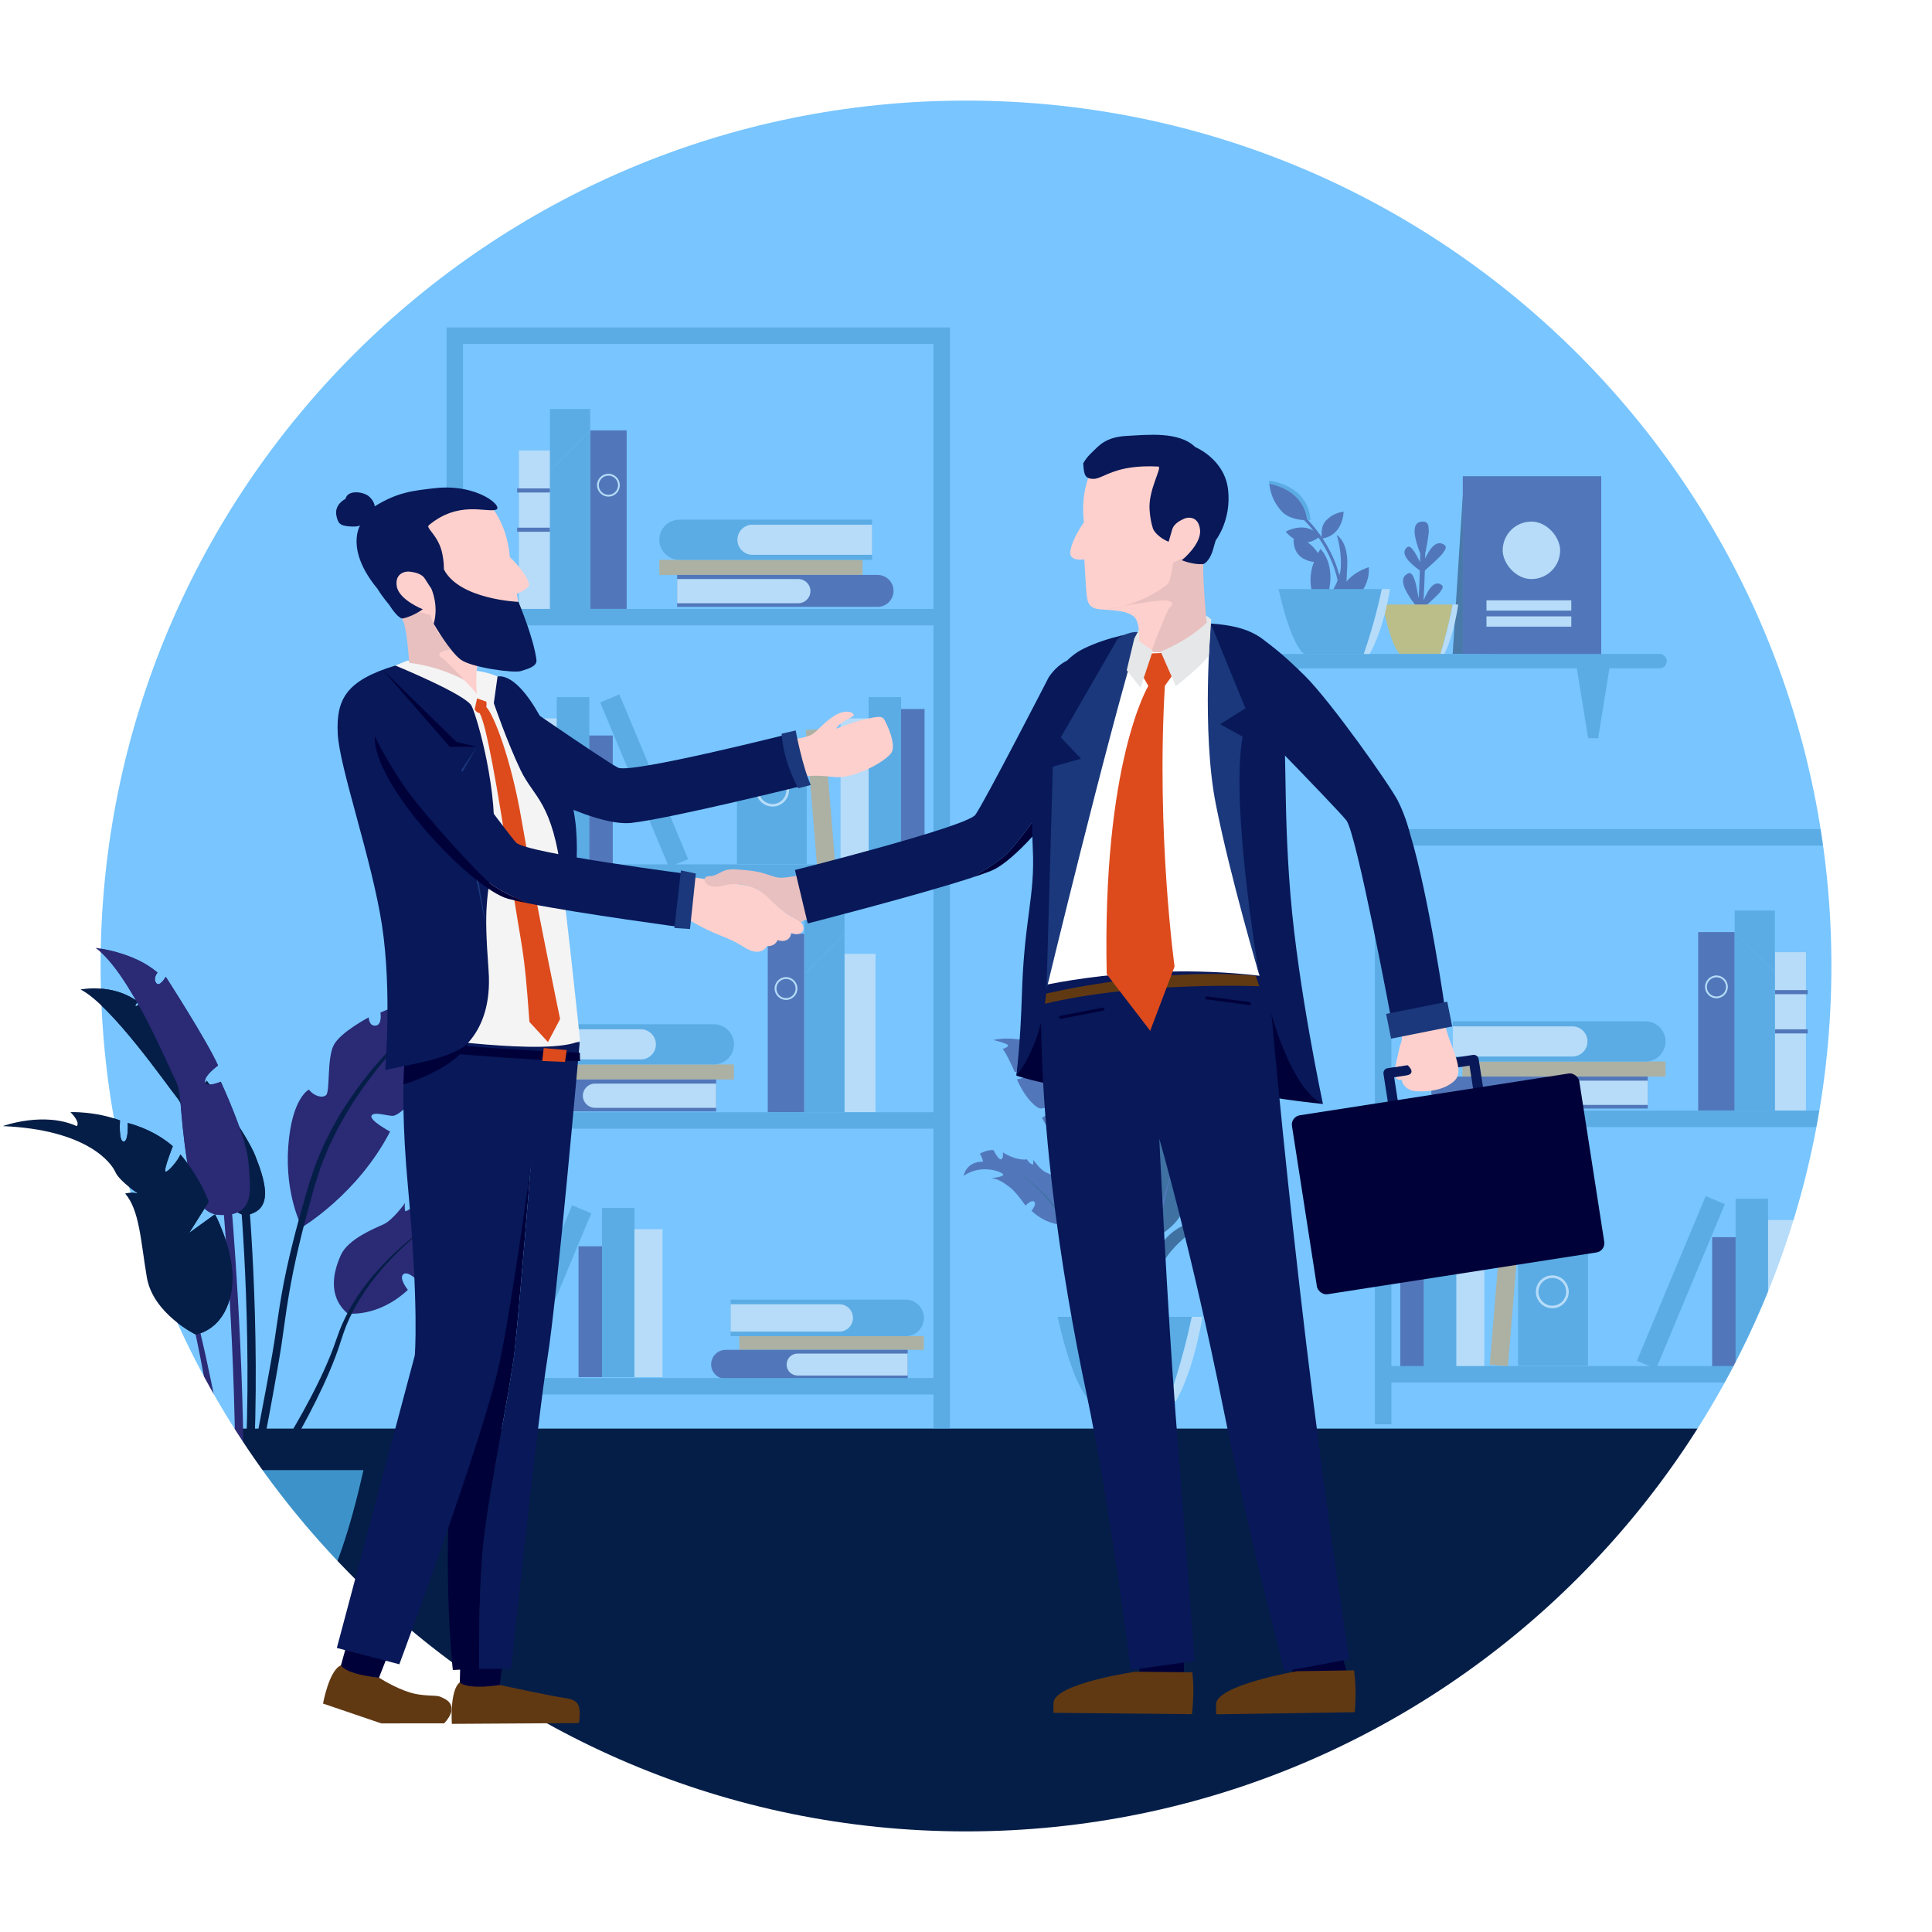 <?xml version="1.0" encoding="UTF-8"?>
<svg id="Layer_2" data-name="Layer 2" xmlns="http://www.w3.org/2000/svg" viewBox="0 0 2409.62 2409.62">
  <rect x="0" y="0" width="2409.62" height="2409.62" fill="#808080" stroke="none"/>
  <defs>
    <style>
      .cls-1 {
        fill: #603913;
      }

      .cls-1, .cls-2, .cls-3, .cls-4, .cls-5, .cls-6, .cls-7, .cls-8, .cls-9, .cls-10, .cls-11, .cls-12, .cls-13, .cls-14, .cls-15, .cls-16, .cls-17 {
        stroke-width: 0px;
      }

      .cls-18 {
        opacity: .5;
      }

      .cls-2 {
        fill: #e6e7e8;
      }

      .cls-3 {
        fill: #e8c0bf;
      }

      .cls-4 {
        fill: #dd4b1d;
      }

      .cls-5 {
        fill: #051e47;
      }

      .cls-6 {
        fill: #fdd0cd;
      }

      .cls-7 {
        fill: #fff;
      }

      .cls-8 {
        fill: #fdb813;
      }

      .cls-9 {
        fill: #2a2a75;
      }

      .cls-10 {
        fill: #081858;
      }

      .cls-11 {
        fill: #1a387b;
      }

      .cls-12 {
        fill: #f4f4f4;
      }

      .cls-13 {
        fill: #183055;
      }

      .cls-14 {
        fill: #e09e48;
      }

      .cls-15 {
        fill: #78c5ff;
      }

      .cls-16 {
        fill: #01013a;
      }

      .cls-17 {
        fill: #3d93c9;
      }
    </style>
  </defs>
  <g id="Background">
    <rect class="cls-15" x="69.5" y="89.04" width="2282.85" height="2250.99"/>
    <rect class="cls-5" x="69.5" y="1781.79" width="2273.1" height="563.85"/>
    <g class="cls-18">
      <rect class="cls-17" x="919.11" y="932.52" width="87.12" height="145.2"/>
      <rect class="cls-14" x="662.03" y="1327.58" width="253.39" height="18.79"/>
      <path class="cls-17" d="m650.08,1277.47h240.29c13.83,0,25.05,11.23,25.05,25.05h0c0,13.83-11.23,25.05-25.05,25.05h-240.29v-50.11h0Z"/>
      <path class="cls-12" d="m650.08,1283.74h149.19c10.37,0,18.79,8.42,18.79,18.79h0c0,10.37-8.42,18.79-18.79,18.79h-149.19v-37.58h0Z"/>
      <path class="cls-9" d="m643.24,1346.37h249.97v39.86h-249.97c-11,0-19.93-8.93-19.93-19.93h0c0-11,8.93-19.93,19.93-19.93Z"/>
      <path class="cls-12" d="m742.04,1351.5h151.18v30.18h-151.18c-8.33,0-15.09-6.76-15.09-15.09h0c0-8.33,6.76-15.09,15.09-15.09Z"/>
      <rect class="cls-14" x="922.11" y="1666.48" width="230.17" height="17.07"/>
      <path class="cls-17" d="m911.25,1620.96h218.28c12.56,0,22.76,10.2,22.76,22.76h0c0,12.56-10.2,22.76-22.76,22.76h-218.28v-45.52h0Z"/>
      <path class="cls-12" d="m911.25,1626.65h135.52c9.42,0,17.07,7.65,17.07,17.07h0c0,9.42-7.65,17.07-17.07,17.07h-135.52v-34.14h0Z"/>
      <path class="cls-9" d="m905.04,1683.55h227.07v36.21h-227.07c-9.99,0-18.1-8.11-18.1-18.1h0c0-9.99,8.11-18.1,18.1-18.1Z"/>
      <path class="cls-12" d="m994.78,1688.2h137.33v27.41h-137.33c-7.57,0-13.71-6.14-13.71-13.71h0c0-7.57,6.14-13.71,13.71-13.71Z"/>
      <rect class="cls-14" x="822.32" y="698.25" width="253.39" height="18.79" transform="translate(1898.03 1415.29) rotate(-180)"/>
      <path class="cls-17" d="m822.32,648.14h240.29c13.83,0,25.05,11.23,25.05,25.05h0c0,13.83-11.23,25.05-25.05,25.05h-240.29v-50.11h0Z" transform="translate(1909.99 1346.39) rotate(-180)"/>
      <path class="cls-12" d="m919.69,654.4h149.19c10.37,0,18.79,8.42,18.79,18.79h0c0,10.37-8.42,18.79-18.79,18.79h-149.19v-37.58h0Z" transform="translate(2007.36 1346.39) rotate(-180)"/>
      <path class="cls-9" d="m864.46,717.04h249.97v39.86h-249.97c-11,0-19.93-8.93-19.93-19.93h0c0-11,8.93-19.93,19.93-19.93Z" transform="translate(1958.96 1473.94) rotate(-180)"/>
      <path class="cls-12" d="m859.62,722.16h151.18v30.18h-151.18c-8.33,0-15.09-6.76-15.09-15.09h0c0-8.33,6.76-15.09,15.09-15.09Z" transform="translate(1855.33 1474.51) rotate(180)"/>
      <g>
        <rect class="cls-9" x="736.06" y="536.82" width="45.55" height="222.64"/>
        <rect class="cls-12" x="647.23" y="561.88" width="38.72" height="197.59"/>
        <rect class="cls-9" x="644.95" y="609.14" width="41" height="5.12"/>
        <rect class="cls-9" x="644.95" y="658.11" width="41" height="5.12"/>
        <polygon class="cls-17" points="685.95 759.46 736.06 759.46 736.06 536.82 685.95 586.93 685.95 759.46"/>
        <polygon class="cls-17" points="685.95 510.06 685.95 586.93 736.06 536.82 736.06 510.06 685.95 510.06"/>
        <path class="cls-12" d="m758.83,619.36c-7.83,0-14.21-6.37-14.21-14.21s6.37-14.21,14.21-14.21,14.21,6.37,14.21,14.21-6.37,14.21-14.21,14.21Zm0-26.19c-6.61,0-11.98,5.38-11.98,11.99s5.38,11.98,11.98,11.98,11.99-5.38,11.99-11.98-5.38-11.99-11.99-11.99Z"/>
      </g>
      <g>
        <rect class="cls-9" x="957.59" y="1164.57" width="45.55" height="222.64" transform="translate(1960.72 2551.77) rotate(-180)"/>
        <rect class="cls-12" x="1053.25" y="1189.62" width="38.72" height="197.59" transform="translate(2145.21 2576.82) rotate(-180)"/>
        <polygon class="cls-17" points="1003.14 1387.21 1053.25 1387.21 1053.25 1164.57 1003.14 1214.67 1003.14 1387.21"/>
        <polygon class="cls-17" points="1003.14 1137.8 1003.14 1214.67 1053.25 1164.57 1053.25 1137.8 1003.14 1137.8"/>
        <path class="cls-12" d="m966.15,1232.9c0-7.83,6.37-14.21,14.21-14.21,7.83,0,14.21,6.37,14.21,14.21,0,7.83-6.37,14.21-14.21,14.21s-14.21-6.37-14.21-14.21Zm2.22,0c0,6.61,5.38,11.98,11.99,11.98,6.61,0,11.98-5.38,11.98-11.98,0-6.61-5.38-11.99-11.98-11.99-6.61,0-11.99,5.38-11.99,11.99Z"/>
      </g>
      <path class="cls-12" d="m963.55,1005.98c-11.3,0-20.5-9.19-20.5-20.5s9.19-20.5,20.5-20.5,20.5,9.2,20.5,20.5-9.2,20.5-20.5,20.5Zm0-37.79c-9.53,0-17.29,7.76-17.29,17.29s7.76,17.29,17.29,17.29,17.29-7.76,17.29-17.29-7.76-17.29-17.29-17.29Z"/>
      <rect class="cls-12" x="659.47" y="895.97" width="35.02" height="184.49"/>
      <rect class="cls-17" x="694.49" y="869.49" width="40.43" height="210.97"/>
      <rect class="cls-9" x="734.92" y="917.32" width="29.32" height="163.14"/>
      <rect class="cls-12" x="1048.37" y="895.97" width="35.02" height="184.49"/>
      <rect class="cls-17" x="1083.39" y="869.49" width="40.43" height="210.97"/>
      <rect class="cls-9" x="1123.81" y="884.25" width="29.32" height="196.21"/>
      <rect class="cls-14" x="1011.92" y="909.46" width="22.78" height="168.26" transform="translate(-78.6 87.95) rotate(-4.74)"/>
      <rect class="cls-17" x="790.41" y="862.61" width="25.91" height="222.63" transform="translate(-313.15 384.59) rotate(-22.66)"/>
      <rect class="cls-12" x="791.29" y="1533.04" width="35.02" height="184.49" transform="translate(1617.6 3250.57) rotate(-180)"/>
      <rect class="cls-17" x="750.86" y="1506.56" width="40.43" height="210.97" transform="translate(1542.15 3224.09) rotate(-180)"/>
      <rect class="cls-9" x="721.54" y="1554.39" width="29.32" height="163.14" transform="translate(1472.4 3271.92) rotate(-180)"/>
      <rect class="cls-17" x="669.46" y="1499.68" width="25.91" height="222.63" transform="translate(691.64 3360.54) rotate(-157.34)"/>
      <path class="cls-17" d="m557.01,408.44v1373.35h20.5v-42.58h586.75v42.58h20.5V408.44h-627.75Zm607.25,20.5v330.53h-586.75v-330.53h586.75Zm-586.75,649.11v-298.09h586.75v298.09h-586.75Zm586.75,20.5v288.66h-586.75v-288.66h586.75Zm-586.75,620.16v-311h586.75v311h-586.75Z"/>
    </g>
    <g class="cls-18">
      <rect class="cls-17" x="1893.38" y="1558.22" width="87.12" height="145.2" transform="translate(3873.88 3261.64) rotate(-180)"/>
      <rect class="cls-14" x="1823.9" y="1323.94" width="253.39" height="18.79"/>
      <path class="cls-17" d="m1811.94,1273.84h240.29c13.83,0,25.05,11.23,25.05,25.05h0c0,13.83-11.23,25.05-25.05,25.05h-240.29v-50.11h0Z"/>
      <path class="cls-12" d="m1811.94,1280.1h149.19c10.37,0,18.79,8.42,18.79,18.79h0c0,10.37-8.42,18.79-18.79,18.79h-149.19v-37.58h0Z"/>
      <path class="cls-9" d="m1805.11,1342.73h249.97v39.86h-249.97c-11,0-19.93-8.93-19.93-19.93h0c0-11,8.93-19.93,19.93-19.93Z"/>
      <path class="cls-12" d="m1903.9,1347.86h151.18v30.18h-151.18c-8.33,0-15.09-6.76-15.09-15.09h0c0-8.33,6.76-15.09,15.09-15.09Z"/>
      <g>
        <rect class="cls-9" x="2118" y="1162.52" width="45.55" height="222.64" transform="translate(4281.55 2547.67) rotate(-180)"/>
        <rect class="cls-12" x="2213.66" y="1187.57" width="38.72" height="197.59" transform="translate(4466.04 2572.73) rotate(-180)"/>
        <rect class="cls-9" x="2213.66" y="1234.83" width="41" height="5.12" transform="translate(4468.32 2474.79) rotate(-180)"/>
        <rect class="cls-9" x="2213.66" y="1283.8" width="41" height="5.12" transform="translate(4468.32 2572.73) rotate(-180)"/>
        <polygon class="cls-17" points="2213.66 1385.16 2163.55 1385.16 2163.55 1162.52 2213.66 1212.62 2213.66 1385.16"/>
        <polygon class="cls-17" points="2213.66 1135.75 2213.66 1212.62 2163.55 1162.52 2163.55 1135.75 2213.66 1135.75"/>
        <path class="cls-12" d="m2126.57,1230.85c0-7.83,6.37-14.21,14.21-14.21,7.83,0,14.21,6.37,14.21,14.21,0,7.83-6.37,14.21-14.21,14.21-7.83,0-14.21-6.37-14.21-14.21Zm2.22,0c0,6.61,5.38,11.98,11.99,11.98,6.61,0,11.98-5.38,11.98-11.98,0-6.61-5.38-11.99-11.98-11.99-6.61,0-11.99,5.38-11.99,11.99Z"/>
      </g>
      <path class="cls-12" d="m1915.56,1611.17c0-11.3,9.2-20.5,20.5-20.5,11.3,0,20.5,9.2,20.5,20.5,0,11.3-9.19,20.5-20.5,20.5-11.3,0-20.5-9.19-20.5-20.5Zm3.21,0c0,9.53,7.76,17.29,17.29,17.29s17.29-7.76,17.29-17.29c0-9.54-7.76-17.29-17.29-17.29-9.54,0-17.29,7.76-17.29,17.29Z"/>
      <rect class="cls-12" x="2205.12" y="1521.66" width="35.02" height="184.49" transform="translate(4445.26 3227.81) rotate(-180)"/>
      <rect class="cls-17" x="2164.69" y="1495.18" width="40.43" height="210.97" transform="translate(4369.81 3201.33) rotate(-180)"/>
      <rect class="cls-9" x="2135.37" y="1543.01" width="29.32" height="163.14" transform="translate(4300.06 3249.16) rotate(-180)"/>
      <rect class="cls-12" x="1816.22" y="1521.66" width="35.02" height="184.49" transform="translate(3667.47 3227.81) rotate(-180)"/>
      <rect class="cls-17" x="1775.8" y="1495.18" width="40.43" height="210.97" transform="translate(3592.02 3201.33) rotate(-180)"/>
      <rect class="cls-9" x="1746.47" y="1509.94" width="29.32" height="196.21" transform="translate(3522.27 3216.09) rotate(-180)"/>
      <rect class="cls-14" x="1864.91" y="1535.16" width="22.78" height="168.26" transform="translate(3612.38 3388.07) rotate(-175.26)"/>
      <rect class="cls-17" x="2083.29" y="1488.3" width="25.91" height="222.63" transform="translate(3414.59 3883.24) rotate(-157.34)"/>
      <path class="cls-17" d="m2322.1,1776.39h20.5s0-742.26,0-742.26h-627.75s0,742.26,0,742.26h20.5s0-52.15,0-52.15h586.75v52.15Zm0-391.23h-586.75v-330.53h586.75v330.53Zm0,318.59h-586.75v-298.09h586.75v298.09Z"/>
    </g>
    <g>
      <g>
        <path class="cls-5" d="m313.29,1872.85l-10.27-.82c14.54-182.53-3.4-380.99-3.58-382.97l10.26-.95c.18,1.99,18.2,201.3,3.59,384.74Z"/>
        <path class="cls-5" d="m315.57,1513.02c-10.38,4.27-25.08,9.35-53.62-52.58-28.54-61.93-31.13-79.16-42.1-92.68-10.96-13.51-80.73-114.08-119.4-133.67,0,0,40.12-8.22,71.66,15.44,0,0-4.92,4.62-2.74,5.31,1.33.42,4.45-2.83,4.45-2.83,0,0,56.93,60.47,76,86.65,0,0-7.67,15.35-4.5,22.84,3.16,7.49,12.47-13.65,12.47-13.65,0,0,48.79,63.98,60.5,93.54,11.71,29.56,21.5,61.67-2.73,71.64Z"/>
        <path class="cls-9" d="m433.35,1638.12s37.6,5.67,75.36-29.39c0,0-11.54-14.08-5.84-19.34,5.7-5.26,18.58,8.31,18.58,8.31,0,0,19.64-28.45,32.25-38.2,12.61-9.75,27.2-19.94,41.42-19.82,0,0-26.9-2.67-26.39-7.79.51-5.12,45.71-23.93,83.84,2.49,0,0-4.76-30.22-41.01-29.94,0,0,1.72-10.82,6.84-16.79,0,0-14.01-8.72-28.98-7.83,0,0-4.9,10.29-10.72,16.83-5.82,6.54-11.14,1.48-9.17-11.9,0,0-25.67,17.51-51.29,14.96,0,0-4.09,8.65-12.74,11.03,0,0-1.48-4.67-.26-10.37,0,0-15.03,21.15-26.56,26.47-11.52,5.33-44.5,18.23-53.64,38.66-9.14,20.44-16.67,50.74,8.32,72.62Z"/>
        <path class="cls-5" d="m544.22,1521.62s-5.79,3.53-15.38,10.54c-9.57,7.01-22.95,17.49-37.74,31.53-14.73,14.05-31.04,31.63-45.21,53.02-7.08,10.68-13.62,22.27-19.07,34.65-5.47,12.46-9.11,25.53-14.26,37.97-4.98,12.39-10.55,24.7-16.43,36.59-5.82,11.92-11.94,23.47-18.06,34.54-12.23,22.15-24.49,42.37-35.29,59.5-10.83,17.12-20.22,31.15-26.86,40.91-6.72,9.67-10.55,15.2-10.55,15.2l9.14,6.41s3.77-5.69,10.36-15.64c6.49-9.99,15.63-24.32,26.15-41.79,10.5-17.49,22.39-38.11,34.24-60.71,11.82-22.64,23.64-47.12,33.33-72.8,4.95-12.71,8.33-25.93,13.23-38.07,4.96-12.19,11.04-23.72,17.7-34.41,13.32-21.42,28.88-39.4,43.08-53.82,14.25-14.42,27.27-25.3,36.59-32.59,9.34-7.29,15.02-11.01,15.02-11.01Z"/>
        <path class="cls-9" d="m376.66,1530.63s69.51-41.19,109.85-119.29c0,0-25.75-13.73-23.17-19.74,2.57-6.01,21.45.86,27.46,0,6.01-.86,29.18-17.16,48.92-61.79,0,0-24.89-3.43-23.17-10.3,1.72-6.87,9.87-8.58,27.68-5.15,0,0,16.95-38.62,25.53-48.92,0,0-12.01-3.43-11.16-7.72.86-4.29,30.89-11.16,30.89-11.16,0,0-47.2-13.73-115,16.31,0,0,2.57,15.45-6.01,16.31-8.58.86-8.58-10.3-8.58-10.3,0,0-34.67,18.02-43.51,34.33-8.84,16.31-4.55,58.36-9.7,62.65-5.15,4.29-15.45.86-21.45-6.87,0,0-21.45,10.3-25.75,71.23-4.29,60.93,17.16,100.41,17.16,100.41Z"/>
        <path class="cls-5" d="m534.47,1265.45s-8.62,6.21-22.45,18.63c-6.98,6.14-15.11,13.98-24.13,23.28-4.5,4.66-9.13,9.77-14.05,15.13-4.68,5.56-9.9,11.18-14.76,17.51-4.92,6.29-10.15,12.77-15.05,19.86-2.49,3.52-5.11,7.03-7.61,10.72-2.42,3.74-4.88,7.53-7.37,11.38-5.2,7.57-9.49,15.99-14.36,24.29-2.34,4.21-4.36,8.65-6.59,13.04-2.1,4.45-4.59,8.77-6.39,13.46-3.81,9.27-8.1,18.54-11.14,28.44-1.64,4.9-3.38,9.79-4.96,14.79-1.45,4.96-2.92,9.94-4.39,14.95-5.8,20.07-11.54,40.55-16.62,61.19-5.1,20.64-9.75,41.44-13.33,62.11-3.69,20.65-6.29,41.11-9.34,60.62-3.09,19.46-6.73,38.41-9.97,56.28-3.37,17.88-6.56,34.78-9.51,50.38-6,31.18-11.43,57.05-15.58,75.04-4.14,18-7.06,28.01-7.06,28.01l9.52,2.72s3.02-10.35,7.19-28.5c4.19-18.15,9.65-44.13,15.67-75.39,3.03-15.62,6.17-32.57,9.36-50.52,3.14-17.99,6.64-36.79,9.66-56.6,2.96-19.76,5.41-40.07,8.93-60.52,3.43-20.46,7.69-41.13,12.55-61.68,4.81-20.58,10.26-40.98,15.81-61.06,1.41-5.02,2.81-10.02,4.21-15,1.48-4.88,3.14-9.7,4.68-14.51,2.84-9.72,6.96-18.86,10.58-28.01,1.71-4.62,4.11-8.9,6.12-13.29,2.14-4.34,4.08-8.73,6.33-12.9,2.3-4.15,4.57-8.26,6.81-12.31,2.15-4.11,4.49-8.05,6.91-11.87,2.37-3.85,4.71-7.65,7.02-11.39,2.38-3.7,4.89-7.22,7.27-10.76,4.68-7.12,9.71-13.65,14.44-19.99,4.72-6.35,9.61-12.15,14.05-17.84,4.67-5.49,9.07-10.75,13.36-15.55,8.64-9.55,16.35-17.72,22.92-24.24,6.51-6.59,11.91-11.47,15.56-14.84,3.67-3.34,5.7-5.05,5.7-5.05Z"/>
        <path class="cls-9" d="m281.4,1515.18c-15.81.74-37.76.86-48.06-66.94-10.3-67.8-6.01-84.96-14.59-101.26-8.58-16.31-56.64-133.88-99.55-164.77,0,0,48.06,5.15,77.24,30.89,0,0-6.01,6.87-1.72,12.87,4.29,6.01,12.01-7.72,12.01-7.72,0,0,51.49,79.81,65.22,110.7,0,0-17.16,12.1-16.31,20.21.86,8.11,19.74,0,19.74,0,0,0,32.18,69.04,34.54,100.79,2.36,31.75,8.37,63.51-28.53,65.22Z"/>
        <path class="cls-9" d="m303.71,1868.8l-10.3-.1c1.69-173.65-15.26-367.43-15.43-369.37l10.26-.91c.17,1.94,17.17,196.22,15.47,370.38Z"/>
        <path class="cls-5" d="m244.28,1664.51s-53.42-25.75-61.15-71.44c-7.72-45.7-9.01-83.46-27.03-104.48,0,0,6.44-2.15,16.09,0,0,0-23.17-15.23-28.32-26.82-5.15-11.59-35.4-52.78-140.31-57.28,0,0,50.85-18.67,92.04,0,0,0,5.79-3.35-7.72-17.44,0,0,30.89-1.22,61.79,10.36,0,0-1.93,26.39,4.51,26.39,6.44,0,5.15-23.17,5.15-23.17,0,0,31.25,7.08,56.18,28.96,0,0-11.76,29.61-9.19,31.54,2.57,1.93,16.09-14.16,18.67-21.24,0,0,23.17,25.96,35.4,59l-24.46,38.83,32.21-23.29s19.26,35.8,21.48,72.71c2.22,36.91-13.15,69.65-45.33,77.38Z"/>
        <path class="cls-9" d="m211.46,1525.75s5.31,20.84,12.78,52.18c3.89,15.63,7.99,33.96,12.57,53.56,4.41,19.63,8.95,40.61,13.06,61.66,4.14,21.05,8.03,42.14,11.19,61.99,1.65,9.91,3.17,19.5,4.43,28.63,1.28,9.12,2.63,17.72,3.6,25.69,1.03,7.96,1.97,15.26,2.8,21.73.69,6.48,1.29,12.14,1.78,16.79.98,9.31,1.54,14.63,1.54,14.63l10.25-1.01s-.63-5.36-1.74-14.73c-.56-4.69-1.24-10.38-2.01-16.9-.92-6.5-1.96-13.84-3.1-21.85-1.04-8.02-2.58-16.64-4.11-25.77-1.48-9.14-3.24-18.74-5.14-28.66-3.65-19.86-8.07-40.94-12.72-61.95-4.63-21.02-9.69-41.94-14.58-61.5-2.54-9.76-4.85-19.23-7.38-28.12-2.49-8.9-4.85-17.32-7.02-25.08-8.98-30.99-16.19-51.27-16.19-51.27Z"/>
        <path class="cls-5" d="m253.29,1879.27s-19.95-138.81-23.81-158.12c-3.86-19.31-61.79-81.74-107.49-88.82-45.7-7.08-79.81-7.04-99.12,6.13,0,0,18.67-29.95,70.8-24.8l-10.94-6.44s26.39,4.51,40.55,4.51,16.58,9.01,23.41,9.01c6.84,0,19.07,4.51,26.15,12.87,0,0,74.66,25.1,68.23,86.25l19.31,159.41h-7.08Z"/>
      </g>
      <g>
        <path class="cls-17" d="m453.28,1833.59c-35.5,159.2-69.86,178.67-69.86,178.67h-164.92c-27.66-79.53-43.57-149.25-49.72-178.67h284.5Z"/>
        <path class="cls-12" d="m168.78,1833.59c6.14,29.42,22.05,99.14,49.72,178.67h-16.03c-40.09-71.01-56.12-178.67-56.12-178.67h22.44Z"/>
      </g>
    </g>
    <g class="cls-18">
      <polygon class="cls-13" points="1824.4 618.05 1811.81 815.63 1834.09 815.8 1824.4 618.05"/>
      <polygon class="cls-9" points="1824.4 815.63 1824.4 593.94 1997.08 593.94 1997.08 818.74 1824.4 815.63"/>
      <path class="cls-9" d="m1795.48,728.23c-6.51-2.45-12.06,4.82-15.49,11.15-1.92,3.55-3.38,6.79-4.47,9.42.47-9.37,1.16-23.94,1.59-37.26,3.82-3.36,18.67-16.54,21.91-20.94,3.72-5.06,7.32-9.59-.46-12.53-7.78-2.95-14.38,5.73-18.45,13.3-.97,1.81-1.84,3.55-2.63,5.21.03-2.2.04-4.25.04-6.1.92-4.45,4.79-23.57,4.48-29.06-.35-6.22-.43-11.91-9.67-10.7-9.25,1.2-8.83,11.96-6.94,20.53,1.89,8.57,4.54,15.39,5.73,18.54.05.12.13.22.18.34.02,3.09-.03,6.77-.12,10.84-2.83-5.5-6.23-11.82-7.95-13.99-3.28-4.13-6.15-8.03-10.2-2.38-4.05,5.66,1.52,12.9,6.74,17.86,4.52,4.3,8.68,7.37,11.12,9.14-.4,12.14-1.01,25.37-1.47,34.64-1.4-7.86-3.6-19.44-5.1-23.17-2.33-5.83-4.28-11.28-10.89-6.22-6.61,5.06-2.72,15.24,1.56,22.69,4.28,7.45,8.56,12.9,10.5,15.43.94,1.22,2.3,1.69,3.41,1.54-.06,1.09-.09,1.73-.1,1.79-.09,1.72,1.22,3.18,2.94,3.28.06,0,.12,0,.17,0,1.64,0,3.01-1.28,3.1-2.94,0-.16.03-.59.07-1.22.5.1,1.05-.02,1.59-.49,0,0,16.05-13.97,19.18-18.21,3.13-4.24,6.16-8.03-.35-10.47Z"/>
      <path class="cls-8" d="m1724.47,753.92c10.9,54.98,21.45,61.71,21.45,61.71h50.63c8.49-27.47,13.38-51.55,15.26-61.71h-87.34Z"/>
      <path class="cls-12" d="m1811.81,753.92c-1.89,10.16-6.77,34.24-15.26,61.71h4.92c12.31-24.53,17.23-61.71,17.23-61.71h-6.89Z"/>
      <path class="cls-9" d="m1672.28,737.74s5.35-20.53,34.81-30.34c0,0,2.68,18.3-12.05,34.36h-22.76v-4.02Z"/>
      <path class="cls-9" d="m1637.92,741.76s-12.05-24.1,8.92-57.12c0,0,20.08,18.3,9.37,57.12h-18.3Z"/>
      <path class="cls-9" d="m1662.02,736.4s9.37-14.28,10.26-29c.89-14.73-2.23-31.68-5.13-40.16,0,0,14.5,8.03,13.16,37.93l-1.34,29.9-16.96,1.34Z"/>
      <path class="cls-9" d="m1672.28,739.53c-.91,0-1.68-.69-1.77-1.61-5.66-56.64-48.48-93.5-48.91-93.86-.75-.64-.85-1.76-.21-2.52.64-.75,1.76-.84,2.52-.21.44.37,44.35,38.17,50.15,96.23.1.98-.62,1.86-1.6,1.95-.06,0-.12,0-.18,0Z"/>
      <g>
        <path class="cls-17" d="m1630.29,648.76c2.58-.02,4.19-.2,4.19-.2-3.09-44.66-51.8-49.04-51.8-49.04.11,1.2.23,2.46.39,3.77,11.61,2.21,43.18,11.35,47.22,45.48Z"/>
        <path class="cls-9" d="m1630.29,648.76c-4.04-34.13-35.61-43.27-47.22-45.48,1.1,9.35,3.82,21.19,14.78,33.72,9.28,10.61,24.98,11.83,32.44,11.76Z"/>
      </g>
      <path class="cls-9" d="m1675.77,638.1s-.24,29.6-27.02,33.66c0,0-2.83-14.42,5.16-22.66,8-8.24,15.98-9.98,21.86-11Z"/>
      <path class="cls-9" d="m1603.58,663.07s25.51-15,42.76,5.89c0,0-10.92,9.84-22.1,7.21s-16.77-8.58-20.67-13.1Z"/>
      <path class="cls-9" d="m1647.68,696.55s-10.59-24.22-34.02-26.73c0,0-3.22,19.9,13.51,27.71,16.73,7.81,20.51-.98,20.51-.98Z"/>
      <path class="cls-17" d="m2069.81,815.63h-547.61c-4.92,0-8.95,4.03-8.95,8.95s4.03,8.95,8.95,8.95h57.06l14.11,87.12h12.45l14.11-87.12h346.71l14.11,87.12h12.45l14.11-87.12h62.51c4.92,0,8.95-4.03,8.95-8.95s-4.03-8.95-8.95-8.95Z"/>
      <path class="cls-17" d="m1594.68,734.73c16.08,72.08,31.63,80.9,31.63,80.9h74.67c12.52-36.01,19.73-67.57,22.51-80.9h-128.82Z"/>
      <path class="cls-12" d="m1723.49,734.73c-2.78,13.32-9.99,44.89-22.51,80.9h7.26c18.15-32.15,25.41-80.9,25.41-80.9h-10.16Z"/>
      <rect class="cls-12" x="1874.18" y="650.55" width="71.65" height="71.65" rx="35.82" ry="35.82"/>
      <rect class="cls-12" x="1853.96" y="748.73" width="105.79" height="12.83"/>
      <rect class="cls-12" x="1853.96" y="768.76" width="105.79" height="12.83"/>
    </g>
    <g class="cls-18">
      <g>
        <path class="cls-5" d="m1401.45,1665.51l6.04-.48c-8.55-107.36,2-224.08,2.11-225.25l-6.03-.56c-.11,1.17-10.7,118.4-2.11,226.29Z"/>
        <path class="cls-5" d="m1400.11,1453.88c6.1,2.51,14.75,5.5,31.54-30.93,16.79-36.42,18.31-46.56,24.76-54.51,6.45-7.95,47.48-67.1,70.23-78.62,0,0-23.6-4.83-42.15,9.08,0,0,2.89,2.72,1.61,3.12-.78.25-2.62-1.66-2.62-1.66,0,0-33.48,35.57-44.7,50.96,0,0,4.51,9.03,2.65,13.43-1.86,4.41-7.33-8.03-7.33-8.03,0,0-28.7,37.63-35.58,55.02-6.89,17.39-12.64,36.27,1.61,42.13Z"/>
        <path class="cls-9" d="m1330.84,1527.46s-22.11,3.33-44.32-17.29c0,0,6.79-8.28,3.44-11.37s-10.93,4.89-10.93,4.89c0,0-11.55-16.73-18.97-22.47-7.42-5.73-16-11.73-24.36-11.66,0,0,15.82-1.57,15.52-4.58s-26.88-14.07-49.31,1.47c0,0,2.8-17.78,24.12-17.61,0,0-1.01-6.37-4.02-9.87,0,0,8.24-5.13,17.04-4.61,0,0,2.88,6.05,6.31,9.9,3.42,3.84,6.55.87,5.39-7,0,0,15.1,10.3,30.17,8.8,0,0,2.41,5.09,7.49,6.49,0,0,.87-2.75.16-6.1,0,0,8.84,12.44,15.62,15.57,6.78,3.13,26.17,10.72,31.55,22.74,5.38,12.02,9.81,29.84-4.89,42.71Z"/>
        <path class="cls-5" d="m1265.63,1458.94s3.41,2.08,9.04,6.2c5.63,4.12,13.5,10.29,22.2,18.55,8.66,8.27,18.26,18.61,26.59,31.18,4.16,6.28,8.01,13.1,11.22,20.38,3.22,7.33,5.36,15.02,8.39,22.33,2.93,7.29,6.2,14.53,9.66,21.52,3.42,7.01,7.03,13.81,10.62,20.32,7.19,13.03,14.4,24.92,20.76,34.99,6.37,10.07,11.89,18.32,15.8,24.06,3.95,5.69,6.21,8.94,6.21,8.94l-5.38,3.77s-2.22-3.35-6.1-9.2c-3.82-5.87-9.19-14.3-15.38-24.58-6.18-10.29-13.17-22.42-20.14-35.71-6.95-13.31-13.9-27.72-19.6-42.82-2.91-7.47-4.9-15.25-7.78-22.39-2.92-7.17-6.49-13.95-10.41-20.24-7.83-12.6-16.98-23.17-25.34-31.65-8.38-8.48-16.04-14.88-21.52-19.17-5.49-4.29-8.83-6.47-8.83-6.47Z"/>
        <path class="cls-9" d="m1364.18,1464.24s-40.88-24.23-64.61-70.16c0,0,15.14-8.08,13.63-11.61-1.51-3.53-12.62.5-16.15,0s-17.16-10.09-28.77-36.34c0,0,14.64-2.02,13.63-6.06-1.01-4.04-5.8-5.05-16.28-3.03,0,0-9.97-22.71-15.02-28.77,0,0,7.07-2.02,6.56-4.54-.5-2.52-18.17-6.56-18.17-6.56,0,0,27.76-8.08,67.64,9.59,0,0-1.51,9.09,3.53,9.59s5.05-6.06,5.05-6.06c0,0,20.39,10.6,25.59,20.19,5.2,9.59,2.67,34.32,5.7,36.85,3.03,2.52,9.09.5,12.62-4.04,0,0,12.62,6.06,15.14,41.89,2.52,35.84-10.09,59.06-10.09,59.06Z"/>
        <path class="cls-5" d="m1271.36,1308.27s5.07,3.65,13.2,10.96c4.11,3.61,8.89,8.22,14.19,13.69,2.65,2.74,5.37,5.75,8.26,8.9,2.75,3.27,5.82,6.57,8.68,10.3,2.89,3.7,5.97,7.51,8.85,11.68,1.46,2.07,3.01,4.13,4.47,6.3,1.42,2.2,2.87,4.43,4.34,6.69,3.06,4.45,5.58,9.4,8.45,14.29,1.37,2.48,2.57,5.09,3.88,7.67,1.24,2.62,2.7,5.16,3.76,7.92,2.24,5.45,4.77,10.91,6.55,16.73.96,2.88,1.99,5.76,2.92,8.7.86,2.92,1.72,5.85,2.58,8.79,3.41,11.8,6.79,23.85,9.78,35.99,3,12.14,5.73,24.37,7.84,36.53,2.17,12.15,3.7,24.18,5.5,35.66,1.82,11.44,3.96,22.59,5.87,33.1,1.98,10.52,3.86,20.46,5.59,29.63,3.53,18.34,6.72,33.56,9.16,44.13,2.43,10.59,4.15,16.47,4.15,16.47l-5.6,1.6s-1.78-6.09-4.23-16.76c-2.46-10.68-5.67-25.96-9.21-44.34-1.78-9.19-3.63-19.16-5.5-29.71-1.85-10.58-3.91-21.64-5.68-33.29-1.74-11.62-3.18-23.57-5.25-35.6-2.02-12.04-4.52-24.19-7.38-36.28-2.83-12.1-6.04-24.11-9.3-35.91-.83-2.95-1.65-5.9-2.47-8.82-.87-2.87-1.84-5.71-2.75-8.54-1.67-5.72-4.09-11.09-6.23-16.47-1-2.72-2.41-5.23-3.6-7.82-1.26-2.55-2.4-5.13-3.72-7.59-1.35-2.44-2.69-4.86-4.01-7.24-1.27-2.42-2.64-4.74-4.07-6.98-1.4-2.27-2.77-4.5-4.13-6.7-1.4-2.17-2.88-4.25-4.28-6.33-2.76-4.19-5.71-8.03-8.5-11.76-2.77-3.74-5.65-7.14-8.26-10.49-2.75-3.23-5.33-6.32-7.86-9.15-5.08-5.61-9.62-10.42-13.48-14.26-3.83-3.88-7.01-6.75-9.15-8.73-2.16-1.97-3.35-2.97-3.35-2.97Z"/>
        <path class="cls-9" d="m1420.21,1455.15c9.3.43,22.21.5,28.27-39.37,6.06-39.88,3.53-49.97,8.58-59.56,5.05-9.59,33.31-78.74,58.55-96.91,0,0-28.27,3.03-45.43,18.17,0,0,3.53,4.04,1.01,7.57-2.52,3.53-7.07-4.54-7.07-4.54,0,0-30.28,46.94-38.36,65.11,0,0,10.09,7.12,9.59,11.89-.5,4.77-11.61,0-11.61,0,0,0-18.93,40.61-20.32,59.28-1.39,18.68-4.92,37.35,16.78,38.36Z"/>
        <path class="cls-9" d="m1407.09,1663.14l6.06-.06c-1-102.13,8.97-216.11,9.07-217.25l-6.03-.53c-.1,1.14-10.1,115.41-9.1,217.84Z"/>
        <path class="cls-5" d="m1442.04,1542.98s31.42-15.14,35.96-42.02c4.54-26.88,5.3-49.09,15.9-61.45,0,0-3.79-1.26-9.46,0,0,0,13.63-8.96,16.66-15.77,3.03-6.81,20.82-31.04,82.53-33.69,0,0-29.91-10.98-54.13,0,0,0-3.41-1.97,4.54-10.26,0,0-18.17-.72-36.34,6.09,0,0,1.14,15.52-2.65,15.52-3.79,0-3.03-13.63-3.03-13.63,0,0-18.38,4.16-33.04,17.04,0,0,6.92,17.41,5.41,18.55s-9.46-8.33-10.98-12.49c0,0-13.63,15.27-20.82,34.7l14.39,22.84-18.95-13.7s-11.33,21.06-12.63,42.76c-1.31,21.71,7.73,40.97,26.66,45.51Z"/>
        <path class="cls-9" d="m1461.35,1461.37s-3.12,12.26-7.52,30.69c-2.29,9.19-4.7,19.98-7.39,31.5-2.59,11.55-5.26,23.88-7.68,36.27-2.43,12.38-4.72,24.79-6.58,36.46-.97,5.83-1.87,11.47-2.6,16.84-.75,5.36-1.55,10.42-2.12,15.11-.6,4.68-1.16,8.98-1.65,12.78-.4,3.81-.76,7.14-1.05,9.88-.58,5.48-.9,8.6-.9,8.6l-6.03-.59s.37-3.15,1.02-8.67c.33-2.76.73-6.1,1.18-9.94.54-3.83,1.16-8.14,1.82-12.85.61-4.72,1.52-9.79,2.42-15.16.87-5.38,1.91-11.02,3.02-16.86,2.15-11.68,4.74-24.08,7.48-36.44,2.72-12.36,5.7-24.67,8.57-36.17,1.49-5.74,2.85-11.31,4.34-16.54,1.47-5.23,2.85-10.18,4.13-14.75,5.28-18.23,9.52-30.16,9.52-30.16Z"/>
        <path class="cls-5" d="m1436.74,1669.29s11.74-81.64,14.01-93c2.27-11.36,36.34-48.08,63.22-52.24,26.88-4.16,46.94-4.14,58.3,3.61,0,0-10.98-17.61-41.64-14.59l6.44-3.79s-15.52,2.65-23.85,2.65-9.75,5.3-13.77,5.3-11.21,2.65-15.38,7.57c0,0-43.91,14.76-40.13,50.73l-11.36,93.76h4.16Z"/>
      </g>
      <g>
        <path class="cls-17" d="m1319.11,1642.42c20.88,93.63,41.09,105.09,41.09,105.09h97c16.27-46.78,25.63-87.78,29.24-105.09h-167.34Z"/>
        <path class="cls-12" d="m1486.45,1642.42c-3.61,17.31-12.97,58.31-29.24,105.09h9.43c23.58-41.76,33.01-105.09,33.01-105.09h-13.2Z"/>
      </g>
    </g>
  </g>
  <g id="WhiteCircles">
    <path class="cls-7" d="m0,0v2409.62h2409.62V0H0Zm1204.81,2284.15c-596.1,0-1079.34-483.24-1079.34-1079.34S608.7,125.47,1204.81,125.47s1079.34,483.24,1079.34,1079.34-483.24,1079.34-1079.34,1079.34Z"/>
  </g>
  <g id="Front">
    <g>
      <path class="cls-6" d="m998.52,1150.02c-3-2.86-6.97-4.39-10.63-6.33-18.17-9.62-29.61-29.79-48.83-37.07-6.68-2.53-13.87-3.31-20.97-4.07-15.16-1.62-43.23-7.41-58.38-9.03l.91,9.9c-4.95,15.89,1.31,25.62-6.13,40.51,10.97,7.36,22.6,13.71,34.71,18.97,11.02,4.79,22.49,8.69,32.84,14.8,3.77,2.23,7.39,4.74,11.34,6.63,3.95,1.89,8.35,3.14,12.7,2.63,4.33-.51,8.58-3.02,10.36-7,1.07.1,2.15.1,3.22-.02,4.38-.5,8.64-3.3,10.08-7.47l-.44-.11.04-.07c.23.09.47.19.71.28,3.65,1.3,7.84,1.49,11.29-.27,3.3-1.69,5.65-5.41,5.18-9.05.77.4,1.56.76,2.39,1.06,4.35,1.6,10.13.95,12.38-3.11,2.01-3.62.24-8.35-2.76-11.2Z"/>
      <path class="cls-3" d="m930.87,1104.32c-7.07-1.66-14.58-2.16-21.39-1.32-4.87.6-9.54,2.43-14.43,2.87-4.89.45-10.18-.37-13.84-3.64-2.13-1.9-3.53-5.33-1.73-7.56,1.63-2.01,4.68-1.75,7.25-1.98,6.28-.57,11.48-5.03,17.46-7.04,5.93-1.99,12.37-1.5,18.6-.99,9.66.79,19.39,1.6,28.71,4.23,5.71,1.61,11.22,3.9,16.99,5.29,7.4,1.79,21.68-1.34,29.2-2.57,7.37,16.62,6.06,37.55,9.51,55.4-2.98-.11-5.98,1.15-7.98,3.35-11.81-7.12-21.35-11.52-33.62-23.64-4.94-4.89-10.36-10.11-15.97-14.21s-12-6.61-18.77-8.2Z"/>
      <g>
        <polygon class="cls-16" points="1476.59 2093.82 1476.59 2052.06 1421.21 2065.67 1421.21 2099.26 1476.59 2093.82"/>
        <polygon class="cls-16" points="1607.12 2064.31 1615.48 2099.72 1683.01 2096.99 1671.77 2057.05 1607.12 2064.31"/>
        <g>
          <path class="cls-10" d="m1255.41,1065.27c-14.58,13.5-43.89,29.52-43.96,29.56-67.57,21.98-204.05,56.92-204.05,56.92l-15.92-66.66s214.1-53.81,225.04-68.9c10.95-15.09,91.49-171.52,91.49-171.52,0,0,33.63-54.03,70.9,1.92,2.36,3.55,3.84,7.76,4.68,12.42-.45,1.29-12.56,35.94-32.22,71.78-20.03,36.53-81.36,120.96-95.96,134.48Z"/>
          <path class="cls-16" d="m1236.19,1086.11c-6.31,2.52-14.79,5.48-24.75,8.72.08-.04,29.39-16.06,43.96-29.56,14.6-13.52,75.93-97.95,95.96-134.48,19.66-35.85,31.77-70.5,32.22-71.78,10.97,61.04-101.78,208.86-147.39,227.1Z"/>
        </g>
        <path class="cls-16" d="m1650,1376.87s-77.98-7.56-119.3-19.89c-41.32-12.33-146.41-11.75-177.46-4.27-31.05,7.48-85.57-11.17-85.57-11.17l20.09-139.43,302.53-32.22s22.12,167.49,59.71,206.98Z"/>
        <path class="cls-1" d="m1416.02,2085.01s-101.84,14.8-102.08,39.09l-.12,12.14,172.79,1.67s3.6-26.44.5-52.21l-71.1-.69Z"/>
        <path class="cls-10" d="m1580.33,1201.57s34.77,432.6,102.68,867.85l-80.91,14.99s-41.2-153.21-76.7-329.56c-40.29-200.11-79.52-334.62-79.52-334.62,0,0,9.94,209.98,20.27,342.99,9.59,123.49,23.99,308.45,23.99,308.45l-79.97,11.11s-25.07-202.38-55.58-347.06c-30.5-144.68-63.81-353.59-54.96-549.28,0,0,186.78-65.73,280.69,15.14Z"/>
        <path class="cls-1" d="m1300.7,1240.17s143.09-34.85,265.62-23.09l4.27,13s-151.41-6.42-269.56,22.33l-.33-12.24Z"/>
        <path class="cls-1" d="m1617.7,2084.36s-101.45,17.32-101.08,41.6l.18,12.14,172.78-2.61s2.94-26.52-.79-52.21l-71.09,1.07Z"/>
        <path class="cls-16" d="m1558.96,1253.42c.61-.24,1.07-.79,1.16-1.49.14-1.02-.58-1.96-1.6-2.09l-53.28-7.09c-1.01-.14-1.96.58-2.09,1.6-.14,1.02.58,1.96,1.6,2.09l53.28,7.09c.32.04.64,0,.93-.11Z"/>
        <path class="cls-16" d="m1323.08,1270.71s.05,0,.08-.01l52.77-10.21c1.01-.19,1.67-1.17,1.48-2.18-.19-1.01-1.14-1.76-2.18-1.48l-52.77,10.21c-1.01.19-1.67,1.17-1.48,2.18.19.99,1.13,1.64,2.11,1.49Z"/>
        <path class="cls-10" d="m1743.54,998.9c9.84,19.35,14.99,40.58,15.01,40.68,23.81,78.33,43.94,220.28,43.94,220.28l-66.92,13.35s-43.68-233.89-56.35-250.01c-12.67-16.12-157-163.39-157-163.39,0,0-67.84-52.41,3.3-72.83,2.11-.61,8.86-.87,15.97-.92,12.03-.08,23.76,3.82,33.37,11.06,14.57,10.97,27.9,21.31,52.51,45.68,32.67,32.36,106.32,136.73,116.17,156.1Z"/>
        <path class="cls-7" d="m1521.28,786.78s-82.34,7.45-118.34,21.88l-118.16,423.96s138.73-35.92,299.48-13.93c0,0-59.63-318.37-62.98-431.91Z"/>
        <path class="cls-10" d="m1510.15,777.72s-7.47,125.92,7.73,210.36c15.2,84.45,56.57,251.68,67.64,275.75,0,0,25.19,95.48,64.48,113.04,0,0-30.81-143.75-40.48-260.23-10.09-121.59-2.75-199.31-12.84-255.22-6.04-33.48,2.36-78-86.54-83.7Z"/>
        <path class="cls-10" d="m1419.61,788.73s-81.52,257.14-114.4,445.28c0,0-2.75,63.38-37.54,107.52,0,0,5.07-40.52,6.81-99.79,2.84-96.65,16.63-122.56,13.63-183.59-2.4-48.86-.27-83.99,5.6-134.3,5.87-50.31,20.06-96.39,57.9-114.89,32.82-16.04,68-20.23,68-20.23Z"/>
        <path class="cls-11" d="m1394.22,796.24l-71.2,123.44,25.14,26.56-35.06,9.88-7.89,277.89s74.52-309.41,115.59-445.41c0,0-10.19-2.84-26.58,7.64Z"/>
        <path class="cls-11" d="m1510.15,777.72s-11.73,134.63,6.27,225.43c18,90.8,53.93,212.01,53.93,212.01,0,0-36.2-211.96-20.45-296.29l-27.99-15.67,31.43-19.79-43.2-105.69Z"/>
        <path class="cls-4" d="m1432.2,855.48s-57.69,94.96-51.88,359.5l54.23,70.59,30.39-80.11s-23-165.29-12.09-350.11l11.23-15.68c2.29-3.2,2.74-7.36,1.18-10.97l-3.95-9.17c-1.41-3.27-4.67-5.33-8.23-5.21l-15.18.53c-2.71.09-5.28,1.22-7.18,3.16l-6.39,6.5c-3.68,3.74-4.42,9.47-1.82,14.03l9.69,16.95Z"/>
        <g>
          <path class="cls-6" d="m1363.88,582.09s-17.28,25.81-12,69.14c0,0-14.98,21.08-17.07,36.65-1.77,13.16,17.56,9.77,17.56,9.77,0,0,1.56,28.61,2.52,39.92.95,11.31,1.62,20.6,15.6,22.21,13.98,1.61,40.57.74,46.68,13.15,6.12,12.42,2.59,36.72,2.59,36.72,0,0,25.45,6.28,39.56,3.17,12.82-2.82,23.91-6.02,47.42-16.32,0,0-18.82-78.99-1.98-113,16.84-34.01,22.07-82.75-8.87-103.84-30.95-21.09-111.2-37.79-132.02,2.42Z"/>
          <path class="cls-3" d="m1470.56,698.02s-5.42,3.31-7.44,3.59c0,0-2.85,21.55-5.91,25.79-3.06,4.25-37.02,28.42-77.87,32.49,0,0,61.81-12.11,74.21-10.99,12.4,1.12,8.49,6.12,5.1,9.14-3.39,3.02-22.95,54.84-22.95,54.84,0,0,31.03,6.32,71.06-16.37,0,0-7.65-77.14-5.83-94.72,1.82-17.59-30.37-3.77-30.37-3.77Z"/>
          <path class="cls-10" d="m1351.02,578.03s2.63-6.05,11.06-14.01c8.66-8.17,16.59-18.95,43.18-20.34,26.59-1.39,65.19-5.83,85.44,13.9,0,0,36.61,14.87,40.97,53.08,4.35,38.22-15.47,63.35-15.47,63.35l-3.35,11.62c-2.69,9.57-8.61,17.81-13.1,18.01-12.94.58-25.76-4.93-25.76-4.93,0,0,24.47-19.72,22.74-37.67-1.72-17.95-15.6-16.04-19.43-14.27-3.83,1.77-13.16,5.58-15.49,14.13-1.65,6.05-4.29,14.75-4.29,14.75,0,0-13.35-4.86-19.16-15.51,0,0-3.6-8.94-4.62-24.67-1.62-24.98,16.46-53.32,10.84-53.61-54.73-2.8-68.2,15.39-80.75,15.38-11.13,0-11.92-5.74-12.8-19.22Z"/>
        </g>
        <path class="cls-2" d="m1504.99,776.57s-19.61,20.44-57.35,36.11l18.85,43.05s31.77-24.13,41.23-38.55l2.88-44.78-6.47-4.76.87,8.92Z"/>
        <polygon class="cls-2" points="1420.8 799.77 1437.84 811.53 1422.45 857.62 1405.26 835.92 1414.76 796.22 1420.65 785.22 1420.8 799.77"/>
        <g>
          <ellipse class="cls-6" cx="1747.15" cy="1341.48" rx="7.06" ry="5.2" transform="translate(-164.46 247.01) rotate(-7.72)"/>
          <g>
            <path class="cls-10" d="m1738.5,1382.31c3.41-.53,5.74-3.72,5.21-7.13l-4.9-31.56,94.01-14.61,4.9,31.56c.53,3.41,3.72,5.74,7.13,5.21,3.41-.53,5.74-3.72,5.21-7.13l-5.86-37.73c-.53-3.41-3.72-5.74-7.13-5.21l-106.36,16.53c-3.41.53-5.74,3.72-5.21,7.13l5.86,37.73c.53,3.41,3.72,5.74,7.13,5.21Z"/>
            <rect class="cls-16" x="1624.71" y="1363.68" width="362.68" height="225.87" rx="11.65" ry="11.65" transform="translate(3817.41 2658.42) rotate(171.17)"/>
          </g>
          <path class="cls-6" d="m1748.5,1291.54c.41,7.67-2.51,12.84-2.51,12.84l-5.9,26.56,15.39-2.56s11.06,9.47.21,12.61c-8.65,2.5-8.05,7.32-5.3,11.51,3.21,4.88,8.64,7.82,14.45,8.36,16.05,1.5,35.89-1.39,47.97-11.79,8.7-7.49,8.68-17.42-3.15-47.65-8.8-22.49-8.58-33.27-8.58-33.27l-55.06,10.71s2,3.94,2.47,12.67Z"/>
          <rect class="cls-11" x="1731.13" y="1256.63" width="77.74" height="31.48" transform="translate(3754.7 2173.96) rotate(168.72)"/>
        </g>
      </g>
      <g>
        <g>
          <g>
            <path class="cls-10" d="m614.19,852.19s140.48,97.32,156.66,105.26c16.19,7.94,219.01-43.55,219.01-43.55l18.22,64.38s-170.64,42.5-220.59,48.05c-49.95,5.55-156.87-58.17-156.87-58.17,0,0-66.52-20.51-61.87-78.57,4.65-58.06,45.43-37.41,45.43-37.41Z"/>
            <path class="cls-6" d="m992.04,921.56s15.05-1.66,21.8-6.24c6.74-4.58,14.15-15.01,27.67-23.12,13.52-8.11,23.24-3.6,23.33-.48.09,3.12-17.07,7.48-21.8,17.11,0,0,23.9-9.46,33.44-11.2,9.54-1.74,22.53-6.5,26.03-.77,3.5,5.73,15.71,31.46,9.35,41.84-6.36,10.39-46.86,33.5-72.12,30.37-25.25-3.13-34.41-.55-34.41-.55l-13.29-46.97Z"/>
          </g>
          <path class="cls-11" d="m974.78,915.11l17.6-4.05s8,43.89,18.85,68l-15.64,4.05s-18.2-30.97-20.81-67.99Z"/>
        </g>
        <g>
          <polygon class="cls-16" points="574.19 2067.33 573.34 2106.57 622.53 2107.64 627.87 2065.18 574.19 2067.33"/>
          <path class="cls-1" d="m573.52,2098.28s6.58,9.56,49.77,3.3c0,0,69.05,14.76,80.63,16.12,11.58,1.36,17.04,4.79,18.53,12.57,1.49,7.77-.41,18.79-.41,18.79l-158.49.97s-2.95-42.09,9.97-51.76Z"/>
        </g>
        <g>
          <polygon class="cls-16" points="433.51 2047.14 423.05 2084.97 470.47 2098.09 486.08 2058.24 433.51 2047.14"/>
          <path class="cls-1" d="m425.26,2076.98s4.04,10.88,47.44,15.42c0,0,19.25,12.58,38.92,18.61,15.67,4.81,31.9,3.05,36.73,4.9,10.89,4.16,15.34,8.83,14.87,16.73-.46,7.9-9.33,16.76-9.33,16.76l-78.39.02-72.62-24.71s7.47-41.52,22.37-47.73Z"/>
        </g>
        <path class="cls-16" d="m641.86,1684.6c5.78-50.64,19.78-226.39,19.78-226.39l19.4-141.53-92.27-16.95-5.09,79.01c-11.93,74.91-6.2,334.43-6.2,334.43-33.18,186.47-12.71,369.69-12.71,369.69l32.79-1.56c-.01-32.36-.26-108.52,5.84-160.95,8.25-70.86,32.69-185.11,38.47-235.75Z"/>
        <path class="cls-10" d="m682.8,1693.72c11.99-73.62,40.22-393.98,40.22-393.98h-45.36l-16.01,158.47s-13.99,175.76-19.78,226.39c-5.78,50.64-30.23,164.89-38.47,235.75-6.1,52.43-5.86,128.59-5.84,160.95h39.83s33.43-313.96,45.42-387.58Z"/>
        <path class="cls-10" d="m510.41,1281.33s-15.4,48.41-1.6,198.8c13.81,150.38,8.53,210.4,8.53,210.4l-97.23,364.82,77.96,20.37s105.32-283.03,125.19-376.95c10.51-49.67,26.06-153.64,38.37-240.61l21.79-158.42-173.02-18.4Z"/>
        <path class="cls-10" d="m667.81,1441.67c9.95-70.27,17.58-128.29,17.58-128.29l-17.58,128.29Z"/>
        <g>
          <path class="cls-16" d="m677.71,1310.87s-96.45-4.69-151.53-11.47c0,0-2.89,3.84-.21,11.07,0,0,115.97,11.76,197.49,12.94l-.23-10.42-45.52-2.12Z"/>
          <polygon class="cls-4" points="706.82 1309.62 678.14 1307.18 676.27 1323.27 704.69 1324.45 706.82 1309.62"/>
        </g>
        <path class="cls-12" d="m508.5,823.81s-77.16,27.85-81.78,60.91c-4.62,33.06,65.82,294.69,89.38,407.71,0,0,168.9,25.46,207.35,5.59,0,0-20.73-202.26-32.02-268.03-11.29-65.77-.45-180.83-98.12-193.5-43.42-5.63-84.82-12.68-84.82-12.68Z"/>
        <path class="cls-10" d="m493.12,830.09s87.87,36.03,95.03,50.32c7.16,14.29,34.49,109.51,26.98,178.67-7.51,69.16-12,66.46-5.78,151.26,6.22,84.81-47.43,106.97-47.43,106.97l-81.48,17.11s8.52-96.96-3.85-179.33c-12.37-82.37-53.47-198.18-55.36-240.19-1.89-42.01,9.59-66.03,71.89-84.81Z"/>
        <path class="cls-10" d="m620.55,843.65l-4.65,33.37s16.87,49.18,33.55,83.8c16.68,34.62,39.46,38.33,51.46,133.27l5.49,41.57s17.17-33.67,12.16-101.21c-5.01-67.55-57.36-195.76-98-190.79Z"/>
        <polygon class="cls-16" points="477.36 835.35 569.36 925.4 594.99 931.46 560.97 931.46 477.36 835.35"/>
        <polygon class="cls-11" points="594.99 931.46 574.98 965.93 606.52 1157.87 568.43 970.5 594.99 931.46"/>
        <path class="cls-16" d="m584.53,1299.73s-8.47,16.79-80.42,29.72l-.89,23.07s66.32-19.61,81.31-52.79Z"/>
        <path class="cls-4" d="m606.45,881.73c.82-3.5.07-6.63.07-6.63l-11.53-4.07-3,13.8s2.54,4.18,6.2,4.61c7.46,11.88,21.59,85.54,39.56,208.12,13.76,93.89,15.54,77.85,22.54,176.99l23.15,25.18,15.13-28.81s-31.27-149.85-48.11-248.51c-13.17-77.16-34.92-131.59-44-140.68Z"/>
        <g>
          <g>
            <path class="cls-10" d="m613.16,1103.09c15.35,11.36,44.83,23.4,44.91,23.43,66.12,13.26,198.52,30.87,198.52,30.87l6.72-66.57s-207.56-26.65-219.69-39.99c-12.13-13.34-113.29-151.29-113.29-151.29,0,0-31.96-52.58-60.03,6.14-1.78,3.73-2.65,7.99-2.86,12.61.58,1.2,16.22,33.36,39.09,65.79,23.31,33.05,91.27,107.63,106.64,119Z"/>
            <path class="cls-16" d="m633.76,1121.01c6.23,1.69,14.56,3.56,24.3,5.51-.08-.03-29.56-12.08-44.91-23.43-15.37-11.37-83.34-85.95-106.64-119-22.87-32.43-38.51-64.59-39.09-65.79-2.77,60.52,121.27,190.46,166.33,202.72Z"/>
          </g>
          <polygon class="cls-11" points="849.27 1085.59 867.88 1089.52 860.61 1158.68 841.1 1157.39 849.27 1085.59"/>
        </g>
        <g>
          <path class="cls-6" d="m610.19,629.13s22.19,21.93,25.69,65.64c0,0,19.92,18.36,24.01,33.81,1.34,5.07-15.18,11.98-15.18,11.98,0,0,4.2,28.47,5.54,39.79,1.33,11.33,2.54,20.6-10.9,24.99-13.43,4.39-39.78,8.87-43.31,22.31-3.53,13.45-1.23,37.86-1.23,37.86,0,0-16.53-19.98-28.58-28.07-12.05-8.09-31.41-23.61-56.62-29.03,0,0,5.67-21.11-17.73-51.19-23.4-30.09-38.33-77.02-12.11-103.98,26.22-26.97,101.85-59.51,130.42-24.12Z"/>
          <path class="cls-3" d="m528.47,764.64s6,2.17,8.05,2.04c0,0,7.13,20.63,11,24.2,3.86,3.56,42.14,20.54,83.16,16.34,0,0-63.27.49-75.25,4.08-11.98,3.59-7.13,7.73-3.19,10.02,3.94,2.29,27.67,27.29,27.67,27.29,0,0-30.04-17.37-69.62-21.91,0,0-1.89-35.48-7.21-52.42-5.32-16.94,25.39-9.64,25.39-9.64Z"/>
          <path class="cls-10" d="m646.61,750.66s-73.74-2.82-92.99-40.57c.07-4.12-.21-10.74-1.91-19.19-4.71-23.44-21.25-32.17-16.85-35.85,36.74-30.67,70.69-15.83,83.31-19.2,11.19-2.99-21.86-33.04-75.69-26.99-27.51,3.09-46.91,5.08-75.09,22.64,0,0-.37-6.42-7.22-12.38-6.85-5.96-26.66-8.66-29.2,3.04,0,0-14.65,6.87-11.29,21.47,2.02,8.79,3.8,11.86,15.65,12.88,11.86,1.02,13.92-1.4,13.92-1.4,0,0-19.22,29.88,21.36,78.99h0c7.46,11.97,14.23,19.45,14.23,19.45,5.14,8.09,13.24,18.8,17.82,17.78,13.16-2.92,24.64-11.43,24.64-11.43,0,0-29.61-11.61-32.43-28.61-2.83-17,11.61-18.94,15.91-18.34,4.3.6,14.65,1.62,19.16,8.87,3.2,5.13,8.06,12.43,8.06,12.43,0,0,9.61,21,2.89,43.65,0,0,20.33,35.27,34.01,44.99,13.68,9.73,65.88,16.93,74.88,14.06,9-2.87,20.26-5.77,19.27-13.9-3.32-27.15-22.43-72.4-22.43-72.4Z"/>
        </g>
      </g>
    </g>
    <g>
      <path class="cls-5" d="m315.57,1513.02c-10.38,4.27-25.08,9.35-53.62-52.58-28.54-61.93-31.13-79.16-42.1-92.68-10.96-13.51-80.73-114.08-119.4-133.67,0,0,40.12-8.22,71.66,15.44,0,0-4.92,4.62-2.74,5.31,1.33.42,4.45-2.83,4.45-2.83,0,0,56.93,60.47,76,86.65,0,0-7.67,15.35-4.5,22.84,3.16,7.49,12.47-13.65,12.47-13.65,0,0,48.79,63.98,60.5,93.54,11.71,29.56,21.5,61.67-2.73,71.64Z"/>
      <path class="cls-9" d="m281.4,1515.18c-15.81.74-37.76.86-48.06-66.94-10.3-67.8-6.01-84.96-14.59-101.26-8.58-16.31-56.64-133.88-99.55-164.77,0,0,48.06,5.15,77.24,30.89,0,0-6.01,6.87-1.72,12.87,4.29,6.01,12.01-7.72,12.01-7.72,0,0,51.49,79.81,65.22,110.7,0,0-17.16,12.1-16.31,20.21.86,8.11,19.74,0,19.74,0,0,0,32.18,69.04,34.54,100.79,2.36,31.75,8.37,63.51-28.53,65.22Z"/>
      <path class="cls-5" d="m244.28,1664.51s-53.42-25.75-61.15-71.44c-7.72-45.7-9.01-83.46-27.03-104.48,0,0,6.44-2.15,16.09,0,0,0-23.17-15.23-28.32-26.82-5.15-11.59-35.4-52.78-140.31-57.28,0,0,50.85-18.67,92.04,0,0,0,5.79-3.35-7.72-17.44,0,0,30.89-1.22,61.79,10.36,0,0-1.93,26.39,4.51,26.39,6.44,0,5.15-23.17,5.15-23.17,0,0,31.25,7.08,56.18,28.96,0,0-11.76,29.61-9.19,31.54,2.57,1.93,16.09-14.16,18.67-21.24,0,0,23.17,25.96,35.4,59l-24.46,38.83,32.21-23.29s19.26,35.8,21.48,72.71c2.22,36.91-13.15,69.65-45.33,77.38Z"/>
    </g>
  </g>
</svg>